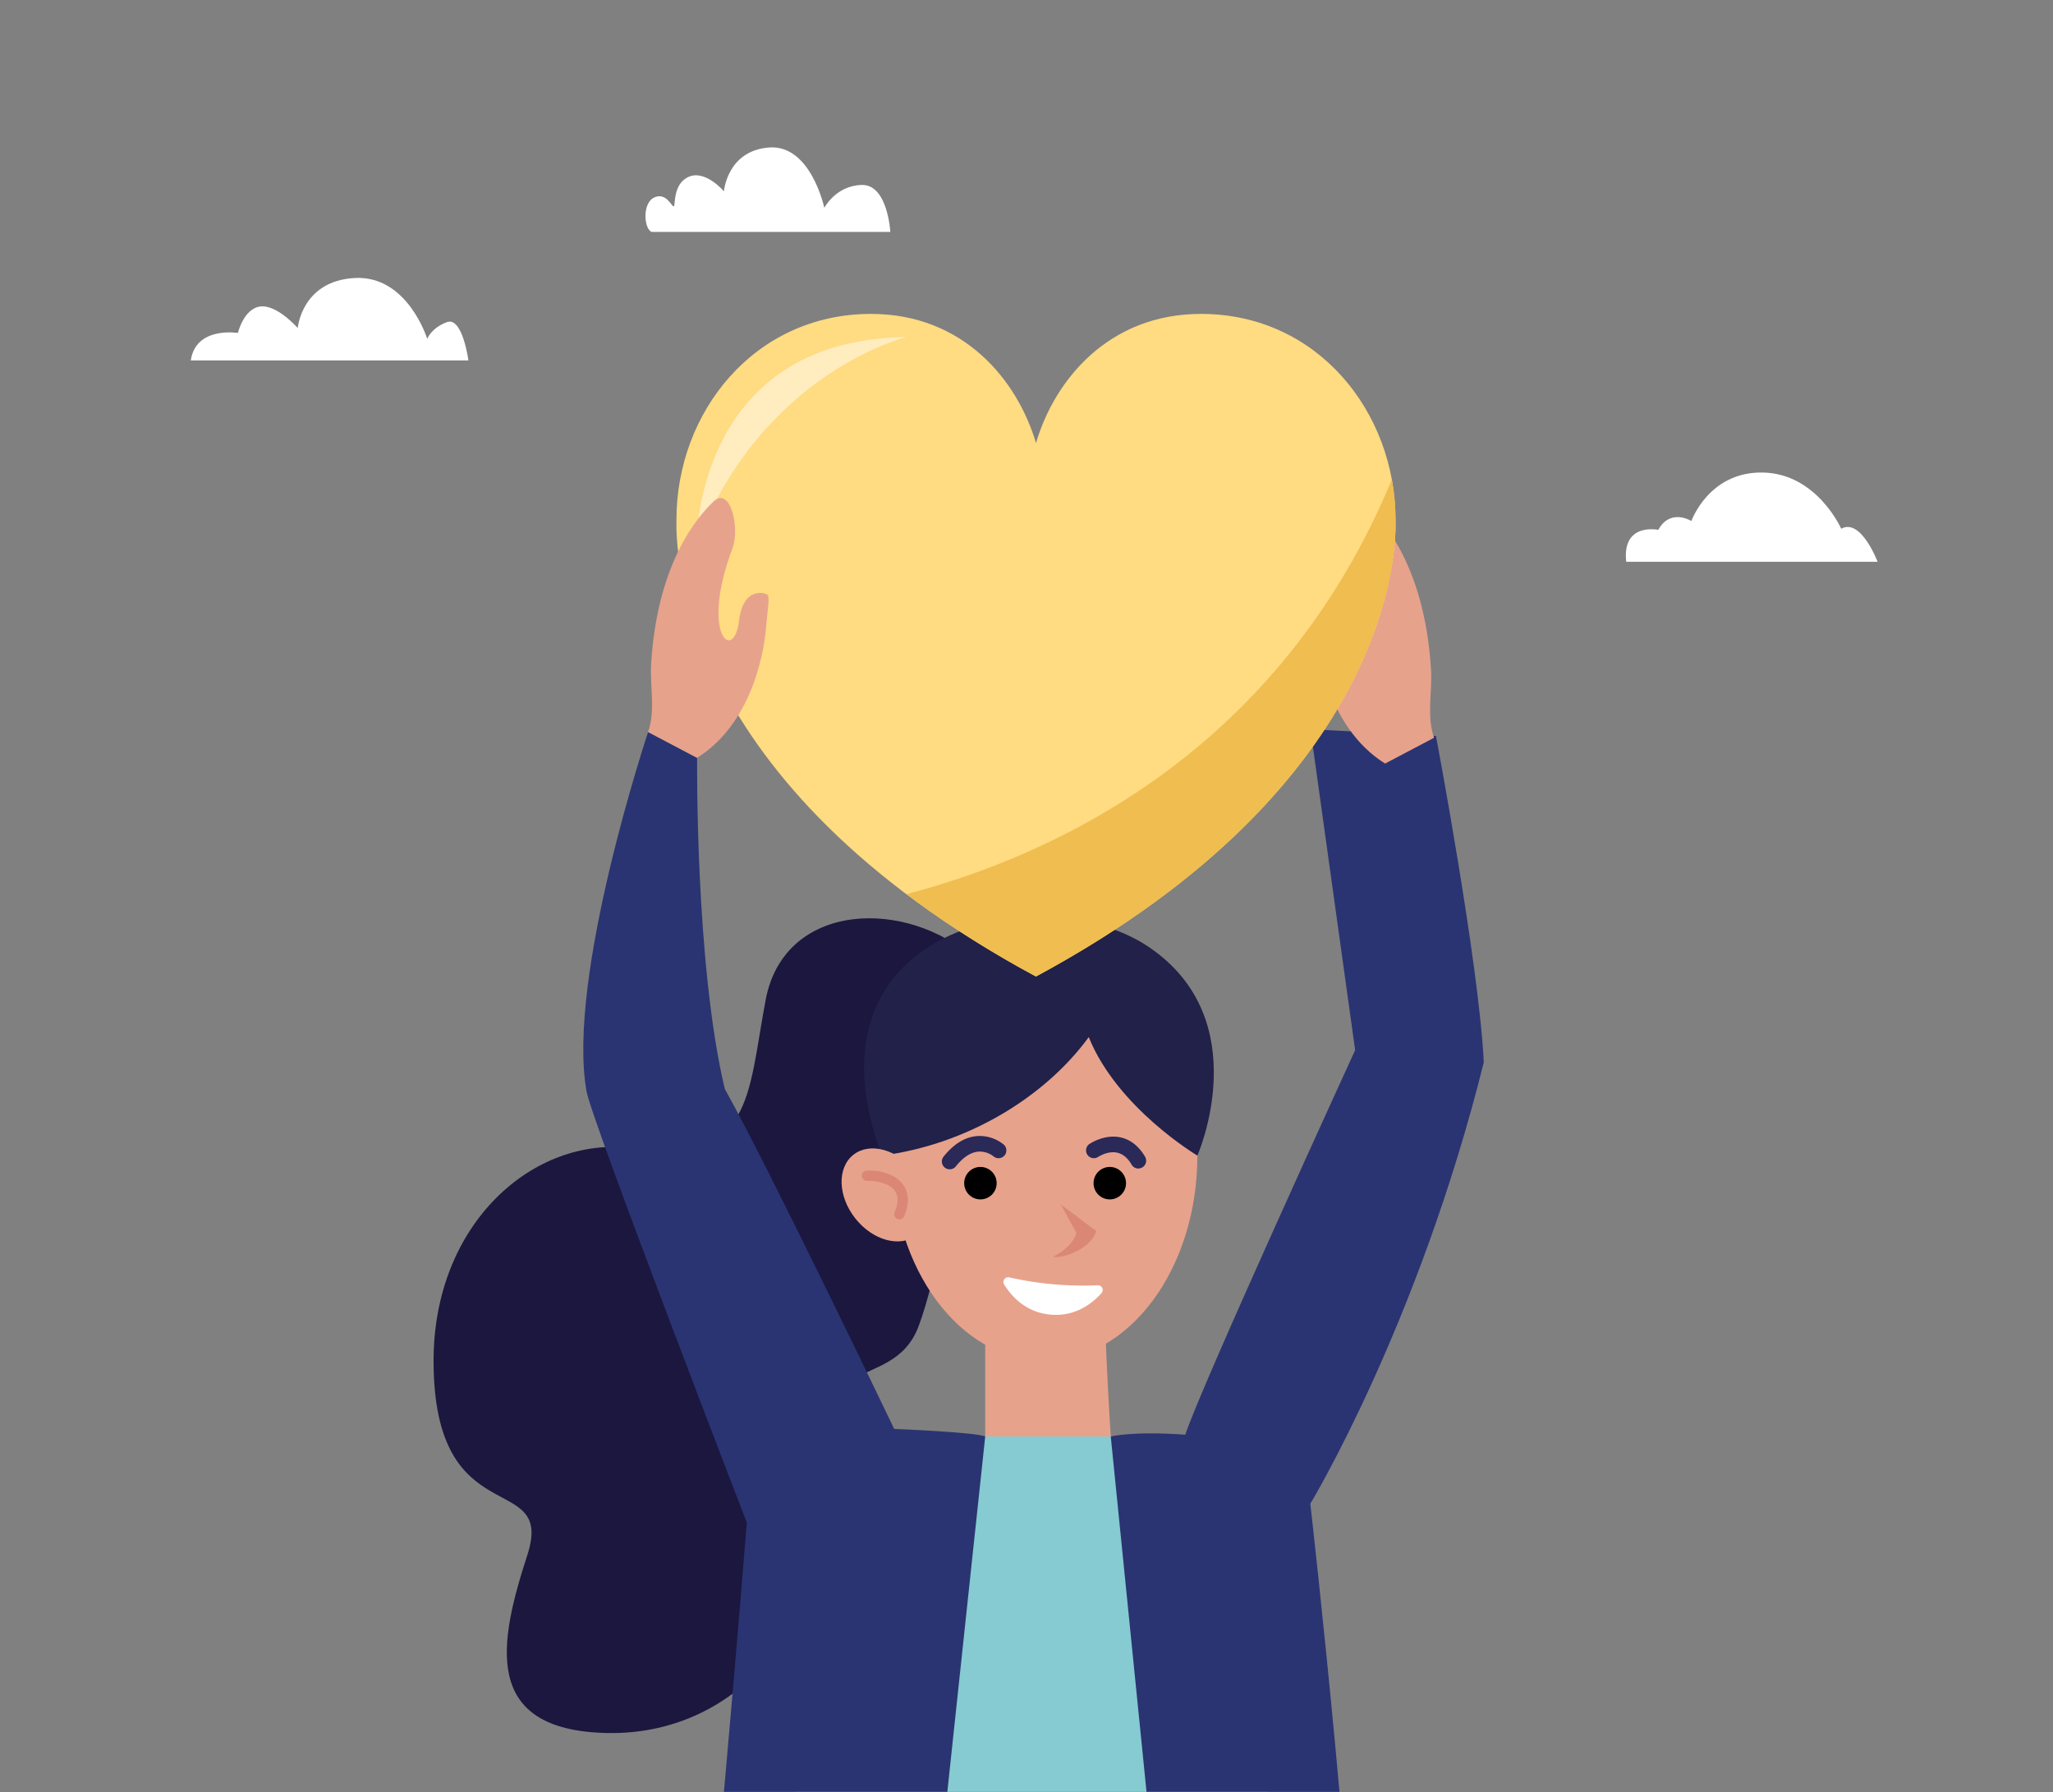 <svg xmlns="http://www.w3.org/2000/svg" xmlns:xlink="http://www.w3.org/1999/xlink" id="Layer_1" data-name="Layer 1" viewBox="0 0 897 783"><rect x="0" y="0" width="897" height="783" fill="#808080" stroke="none"/><defs><style>.cls-1{fill:none;}.cls-2{clip-path:url(#clip-path);}.cls-3{fill:#fff;}.cls-4{fill:#1b173f;}.cls-5{fill:#e7a28c;}.cls-6{fill:#85cbd1;}.cls-7{fill:#2a3472;}.cls-8{fill:#212149;}.cls-9{fill:#2a2958;}.cls-10{fill:#da8776;}.cls-11{fill:#ffdb81;}.cls-12{fill:#efbd50;}.cls-13{fill:#ffecbf;}</style><clipPath id="clip-path"><rect class="cls-1" x="9" y="23" width="907.31" height="759.84" rx="10"></rect></clipPath></defs><g class="cls-2"><path class="cls-3" d="M284.69,101.32H389s-1.11-20.8-12.48-20.52-16.36,10-16.36,10S354.29,63.05,336,64.44,316.3,83.57,316.3,83.57s-8-9.43-15.25-6.38-5.83,12.76-6.66,13-3.32-6.38-8.59-3.89S281.36,99.93,284.69,101.32Z"></path><path class="cls-3" d="M710.53,245.45H820.36s-7.23-19.26-15.9-14.45c0,0-10.59-24.08-34.2-24.56S739,227.63,739,227.63s-9.15-5.78-14.45,3.85C724.5,231.48,708.61,228.11,710.53,245.45Z"></path><path class="cls-3" d="M83.37,157.47H204.66s-2.57-19.29-9.43-16.72-8.57,7.29-8.57,7.29-8.57-27.86-31.72-26.58-24.85,21.86-24.85,21.86-9-10.28-16.29-9.43-9.86,11.57-9.86,11.57S85.51,142.46,83.37,157.47Z"></path><path class="cls-4" d="M426.4,419.4c-30.15-27.42-83.68-25.63-91.84,17.3s-5.39,71.51-58.83,64.87c-42.56-5.29-86.32,32.92-86.29,93,0,76.84,53.28,46.91,40.95,84.87s-20.26,76.46,34.67,77.69,97.56-44.78,91.11-107.24,33.55-39.54,45.17-70.44C417.88,535.5,426.4,419.4,426.4,419.4Z"></path><path class="cls-5" d="M523.16,504.86c0,49.53-29.87,89.69-66.72,89.69s-66.72-40.16-66.72-89.69,29.87-89.69,66.72-89.69S523.16,455.32,523.16,504.86Z"></path><path class="cls-5" d="M430.46,576.18v95.31s31.76,16.94,59.3,0c-4.24-21.18-6.75-88.65-6.75-88.65Z"></path><path class="cls-6" d="M373.62,627.6H531.74s28.39,63.74,24.53,118.32S545.49,949,545.49,949s-134.78,13.11-196.69-6a2206.62,2206.62,0,0,1,1.9-234.55C353,672.07,373.62,627.6,373.62,627.6Z"></path><path class="cls-7" d="M430.46,627.6c-4-1.9-39.77-3.32-39.77-3.32s-54.88-114.47-74-148.51c-13.05-54.66-12.1-144.68-12.1-144.68l-21.41-11.28S247.32,427.2,256.29,476.87c2.37,13.1,70,188.34,70,188.34s-16.52,208-25,257.19c59,13.19,97.38,3.39,97.38,3.39Z"></path><path class="cls-7" d="M485.32,627.6l30,298.19s24.65,7.92,77.6-7.83c2.12-63-20.41-261-20.41-261s47.2-78,75.79-192.86c-2.12-43.31-20.9-142.58-20.9-142.58l-54.83-2.92,19.52,140.2s-67.3,146.81-74.21,168C494.56,625.14,485.32,627.6,485.32,627.6Z"></path><path class="cls-8" d="M385.28,504.86c36.83-4.71,71.08-25.24,90.42-51.76,12.5,31,47.46,51.76,47.46,51.76s26.2-59.3-21.45-91.29C456.25,383.06,347.78,403.91,385.28,504.86Z"></path><path d="M428.37,524a7.09,7.09,0,1,1,7.09-7.08A7.08,7.08,0,0,1,428.37,524Z"></path><path d="M484.88,524a7.09,7.09,0,1,1,7.1-7.08A7.09,7.09,0,0,1,484.88,524Z"></path><path class="cls-9" d="M497.38,510.52a3.4,3.4,0,0,1-2.93-1.67c-1.76-3-3.88-4.73-6.31-5.26-4.2-.93-8.37,1.87-8.41,1.9a3.41,3.41,0,0,1-3.89-5.59c.26-.18,6.56-4.52,13.7-3,4.37.94,8,3.79,10.76,8.45a3.41,3.41,0,0,1-2.92,5.15Z"></path><path class="cls-9" d="M414.92,510.86a3.41,3.41,0,0,1-2.66-5.53c4.48-5.59,9.43-8.63,14.73-9a16.6,16.6,0,0,1,11.72,3.86,3.41,3.41,0,0,1-4.57,5.05,9.74,9.74,0,0,0-6.71-2.11c-3.32.29-6.63,2.47-9.85,6.5A3.39,3.39,0,0,1,414.92,510.86Z"></path><path class="cls-10" d="M463.47,526.21c9.18,6.62,12,9.33,15.58,11.54-2.45,8.18-15.29,12.25-18.94,11.31,8.94-4.41,10.2-10.39,10.2-10.39Z"></path><path class="cls-5" d="M399.68,511.78c7.65,9.68,8,22.12.85,27.79s-19.19,2.41-26.84-7.27-8-22.13-.84-27.79S392,502.09,399.68,511.78Z"></path><path class="cls-10" d="M393,532.7a2.31,2.31,0,0,1-.88-.18,2.28,2.28,0,0,1-1.21-3c1.62-3.84,1.66-6.92.11-9.17-2.39-3.48-8-4.55-12.13-4.42a2.27,2.27,0,0,1-.15-4.54c5.5-.18,12.6,1.4,16,6.38,1.71,2.49,3.15,6.85.34,13.52A2.28,2.28,0,0,1,393,532.7Z"></path><path class="cls-3" d="M438.74,561.17a2.06,2.06,0,0,1,2.18-3.11,146.6,146.6,0,0,0,38.74,3.46,2.06,2.06,0,0,1,1.59,3.44c-3.72,4.19-11.19,10.37-22.26,9.38S441.66,565.94,438.74,561.17Z"></path><path class="cls-5" d="M625.25,292.59c.59,9.61-2,20.55,1.33,29.72l-21.4,11.28c-26.11-16.29-29.67-51.71-30-55.64-.9-10.21-1.95-15-.59-15.75s10.46-3.3,12.24,11.52c2.24,18.6,17.11,6.25,2.95-31.49-3.54-9.44,1.06-27.23,8-20.8C605.34,228.52,622.59,248.88,625.25,292.59Z"></path><path class="cls-11" d="M609.73,227.79c0-.25,0-.49,0-.74,0-46.93-33.94-89.91-85-89.91-40.55,0-64.07,29.15-72.09,56.43h0c-8-27.28-31.54-56.43-72.09-56.43-51,0-85,43-85,89.91,0,.25,0,.49,0,.74-.28,10.21,0,114.12,157,198.8v0h.1v0C609.75,341.91,610,238,609.73,227.79Z"></path><path class="cls-12" d="M396.08,390.65a445,445,0,0,0,56.55,35.94v0h.1v0c157-84.68,157.28-188.59,157-198.8,0-.25,0-.49,0-.74a97.42,97.42,0,0,0-1.6-17.55C558.66,328.84,460.41,373.77,396.08,390.65Z"></path><path class="cls-13" d="M304.3,237.74s-1.09-89.43,91.78-90.48C396.08,147.26,332.88,162.6,304.3,237.74Z"></path><path class="cls-5" d="M284.49,290.09c-.59,9.61,2,20.55-1.34,29.72l21.41,11.28c26.1-16.29,29.67-51.71,30-55.64.9-10.21,1.95-15,.59-15.75s-10.47-3.3-12.25,11.52c-2.23,18.6-17.1,6.25-2.94-31.48,3.54-9.45-1.06-27.24-8-20.8C304.4,226,287.15,246.38,284.49,290.09Z"></path></g></svg>